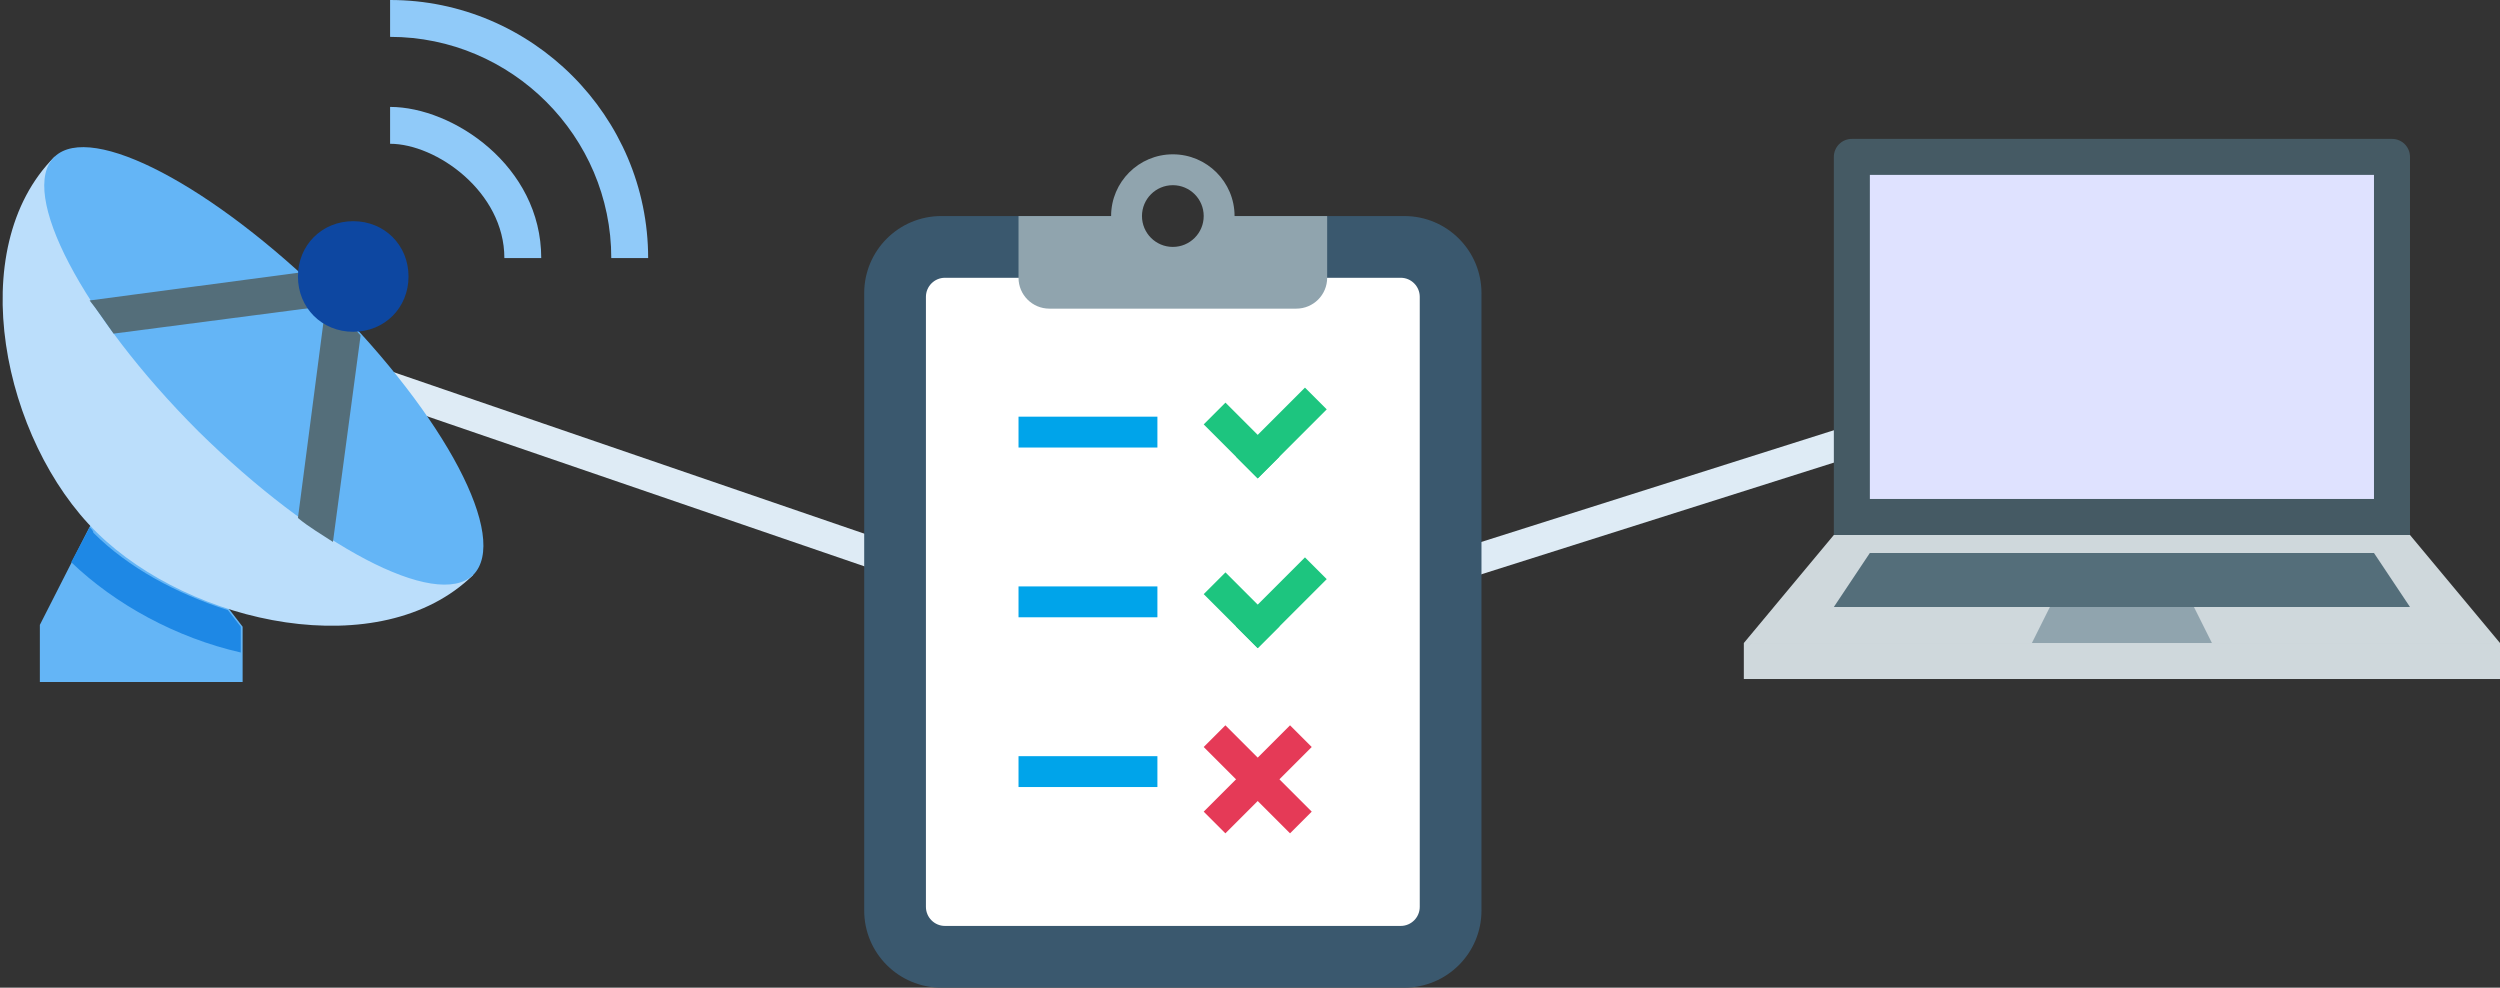 <?xml version="1.0" encoding="UTF-8"?>
<svg width="162px" height="64px" viewBox="0 0 162 64" version="1.1" xmlns="http://www.w3.org/2000/svg" xmlns:xlink="http://www.w3.org/1999/xlink">
    <rect x="0" y="0" width="162" height="64" fill="#333333" stroke="none"/>
    <!-- Generator: Sketch 51.2 (57519) - http://www.bohemiancoding.com/sketch -->
    <title>ConnectionTest</title>
    <desc>Created with Sketch.</desc>
    <defs></defs>
    <g id="Light-Theme" stroke="none" stroke-width="1" fill="none" fill-rule="evenodd">
        <g id="Artboard-19" transform="translate(-31, -37)">
            <g id="ConnectionTest" transform="translate(31, 37)">
                <polyline id="Line" stroke="#DEEBF5" stroke-width="2" stroke-linecap="square" points="25 25 76 42.5 126.5 26.5"></polyline>
                <g id="list" transform="translate(56, 10)" fill-rule="nonzero">
                    <path d="M35,4 L22.5,4 C22.5,5.381 21.381,6.5 20,6.5 C18.619,6.5 17.5,5.381 17.5,4 L5,4 C2.236,4 0,6.236 0,9 L0,49 C0,51.764 2.236,54 5,54 L35,54 C37.764,54 40,51.764 40,49 L40,9 C40,6.236 37.764,4 35,4" id="Shape" fill="#3A586E"></path>
                    <path d="M34.769,50 L5.231,50 C4.553,50 4,49.445 4,48.765 L4,9.235 C4,8.555 4.553,8 5.231,8 L34.769,8 C35.447,8 36,8.555 36,9.235 L36,48.765 C36,49.445 35.447,50 34.769,50" id="Shape" fill="#FFFFFF"></path>
                    <g id="Group" transform="translate(10, 0)" fill="#90A4AE">
                        <path d="M13,4 C13,5.9 11.899,7 10,7 C8.101,7 7,5.9 7,4 L0,4 L0,8 C0,9.105 0.895,10 2,10 L18,10 C19.105,10 20,9.105 20,8 L20,4 L13,4 Z" id="Shape"></path>
                        <path d="M10,0 C7.793,0 6,1.793 6,4 C6,6.207 7.793,8 10,8 C12.207,8 14,6.207 14,4 C14,1.793 12.207,0 10,0 M10,6 C8.895,6 8,5.105 8,4 C8,2.895 8.895,2 10,2 C11.105,2 12,2.895 12,4 C12,5.105 11.105,6 10,6" id="Shape"></path>
                    </g>
                    <g id="Group" transform="translate(10, 17)" fill="#00A4EA">
                        <polygon id="Shape" points="0 0 9 0 9 2 0 2"></polygon>
                        <polygon id="Shape" points="0 11 9 11 9 13 0 13"></polygon>
                        <polygon id="Shape" points="0 22 9 22 9 24 0 24"></polygon>
                    </g>
                    <g id="Group" transform="translate(21, 37)" fill="#E53A57">
                        <rect id="Rectangle-path" transform="translate(4.5, 3.5) rotate(-45) translate(-4.5, -3.5) " x="3.506" y="-0.456" width="1.988" height="7.912"></rect>
                        <rect id="Rectangle-path" transform="translate(4.5, 3.5) rotate(-45) translate(-4.5, -3.5) " x="0.544" y="2.506" width="7.912" height="1.988"></rect>
                    </g>
                    <g id="Group" transform="translate(22, 15)" fill="#1DC57F">
                        <polygon id="Shape" points="4.91 4.59 3.5 6 0 2.5 1.41 1.09 3.5 3.18"></polygon>
                        <polygon id="Shape" points="7.972 1.528 3.5 6 2.09 4.59 3.5 3.18 6.562 0.118"></polygon>
                    </g>
                    <g id="Group" transform="translate(22, 26)" fill="#1DC57F">
                        <polygon id="Shape" points="4.91 4.59 3.5 6 0 2.5 1.41 1.09 3.5 3.18"></polygon>
                        <polygon id="Shape" points="7.972 1.528 3.5 6 2.09 4.59 3.5 3.18 6.562 0.118"></polygon>
                    </g>
                </g>
                <g id="antenna" fill-rule="nonzero">
                    <polygon id="Shape" fill="#64B5F6" points="15.722 40.611 12.139 35.953 6.167 33.444 2.583 40.492 2.583 44.194 15.722 44.194"></polygon>
                    <path d="M3.539,10.153 C-2.433,16.125 0.194,28.547 6.286,34.519 C12.378,40.492 24.681,43.119 30.653,37.267 L3.539,10.153 Z" id="Shape" fill="#BBDEFB"></path>
                    <path d="M5.808,34.161 L4.614,36.431 C7.481,39.178 11.422,41.328 15.603,42.283 L15.603,40.611 L14.767,39.536 C11.422,38.461 8.317,36.789 6.047,34.519 C6.047,34.4 5.928,34.281 5.808,34.161 Z" id="Shape" fill="#1E88E5"></path>
                    <path d="M30.653,37.267 C33.042,34.878 28.861,26.994 21.336,19.469 C13.811,12.064 5.928,7.883 3.539,10.153 C1.15,12.422 5.331,20.425 12.856,27.95 C20.381,35.356 28.264,39.536 30.653,37.267 Z" id="Shape" fill="#64B5F6"></path>
                    <path d="M7.361,21.619 L21.097,19.828 L19.306,33.564 C20.022,34.161 20.858,34.639 21.575,35.117 L23.367,21.739 C22.769,21.022 22.053,20.306 21.336,19.589 C20.619,18.872 20.022,18.275 19.306,17.678 L5.808,19.469 C6.286,20.067 6.764,20.783 7.361,21.619 Z" id="Shape" fill="#546E7A"></path>
                    <path d="M26.472,17.917 C26.472,19.947 24.919,21.5 22.889,21.5 C20.858,21.5 19.306,19.947 19.306,17.917 C19.306,15.886 20.858,14.333 22.889,14.333 C24.919,14.333 26.472,15.886 26.472,17.917 Z" id="Shape" fill="#0D47A1"></path>
                    <path d="M35.072,16.722 L32.683,16.722 C32.683,12.422 28.264,9.317 25.278,9.317 L25.278,6.928 C29.339,6.928 35.072,10.75 35.072,16.722 Z" id="Shape" fill="#90CAF9"></path>
                    <path d="M42,16.722 L39.611,16.722 C39.611,8.839 33.161,2.389 25.278,2.389 L25.278,0 C34.475,0 42,7.525 42,16.722 Z" id="Shape" fill="#90CAF9"></path>
                </g>
                <g id="notebook" transform="translate(113, 9)" fill-rule="nonzero">
                    <path d="M43.167,25.667 C43.167,26.312 42.645,28 42,28 L7,28 C6.356,28 5.833,26.312 5.833,25.667 L5.833,1.167 C5.833,0.521 6.356,0 7,0 L42,0 C42.645,0 43.167,0.521 43.167,1.167 L43.167,25.667 Z" id="Shape" fill="#455A64"></path>
                    <rect id="Rectangle-path" fill="#DFE2FF" x="8.167" y="2.333" width="32.667" height="21"></rect>
                    <g id="Group" transform="translate(0, 25.667)" fill="#CFD8DC">
                        <rect id="Rectangle-path" x="0" y="7" width="49" height="2.333"></rect>
                        <polygon id="Shape" points="43.167 0 5.833 0 0 7 49 7"></polygon>
                    </g>
                    <polygon id="Shape" fill="#546E7A" points="8.167 26.833 40.833 26.833 43.167 30.333 5.833 30.333"></polygon>
                    <polygon id="Shape" fill="#90A4AE" points="29.167 30.333 19.833 30.333 18.667 32.667 30.333 32.667"></polygon>
                </g>
            </g>
        </g>
    </g>
</svg>